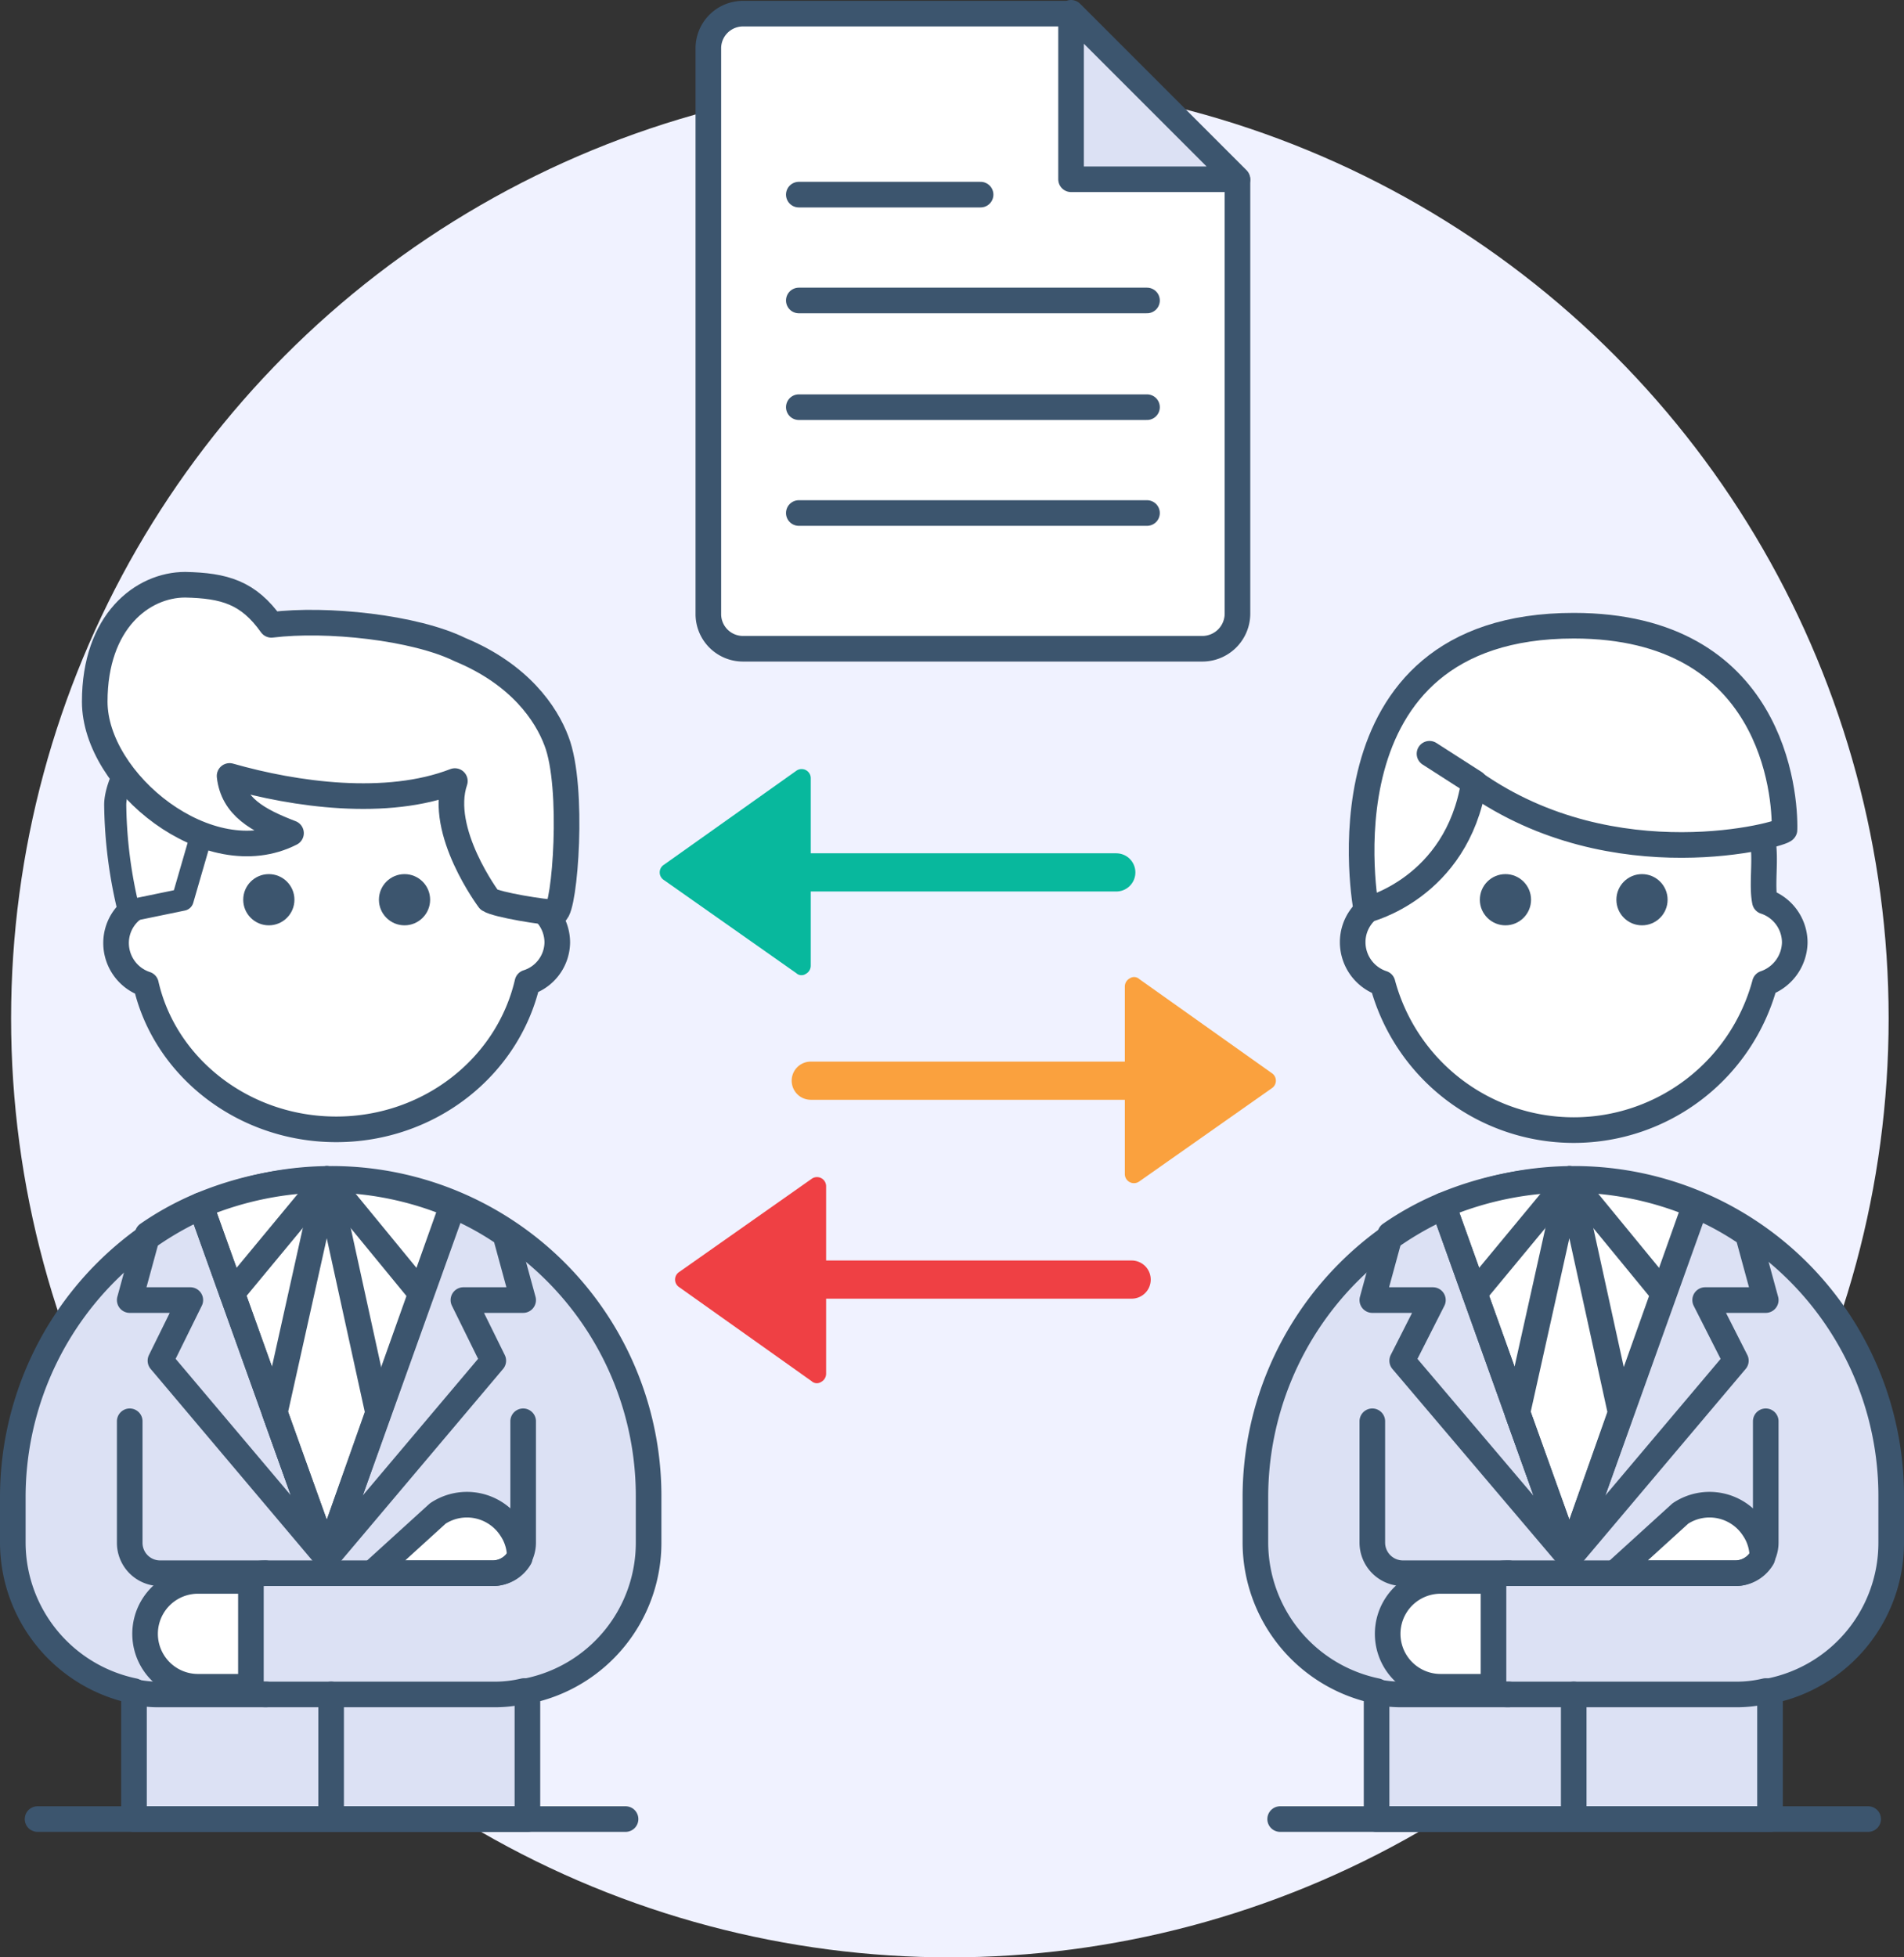 <svg xmlns="http://www.w3.org/2000/svg" viewBox="0 0 223.1 229.3"><rect x="0" y="0" width="223.1" height="229.3" fill="#333333" stroke="none"/><title>Agile Workers</title><g id="Layer_2" data-name="Layer 2"><g id="Layer_1-2" data-name="Layer 1"><g id="Agile_Worker" data-name="Agile Worker"><circle cx="111.3" cy="119.3" r="110" style="fill:#f0f2ff"/><path d="M145,71.9a4.12,4.12,0,0,1-4.1,4.1H87.1A4.06,4.06,0,0,1,83,71.9V5.7a4.06,4.06,0,0,1,4.1-4.1h38.4L145,21.1V71.9Z" style="fill:#fff;stroke:#3c556e;stroke-linecap:round;stroke-linejoin:round;stroke-width:3px"/><polygon points="125.5 1.5 125.5 21 145 21 125.5 1.5" style="fill:#dce1f4;stroke:#3c556e;stroke-linecap:round;stroke-linejoin:round;stroke-width:3px"/><line x1="93.6" y1="22.8" x2="114.9" y2="22.8" style="fill:none;stroke:#3c556e;stroke-linecap:round;stroke-linejoin:round;stroke-width:3px"/><line x1="93.6" y1="35.2" x2="134.4" y2="35.2" style="fill:none;stroke:#3c556e;stroke-linecap:round;stroke-linejoin:round;stroke-width:3px"/><line x1="93.6" y1="47.7" x2="134.4" y2="47.7" style="fill:none;stroke:#3c556e;stroke-linecap:round;stroke-linejoin:round;stroke-width:3px"/><line x1="93.6" y1="60.1" x2="134.4" y2="60.1" style="fill:none;stroke:#3c556e;stroke-linecap:round;stroke-linejoin:round;stroke-width:3px"/><path d="M149,125.7a1.06,1.06,0,0,1,0,1.8l-15.5,10.9a1.07,1.07,0,0,1-1.7-.9V115.6a1.1,1.1,0,0,1,.6-1,.9.9,0,0,1,1.1.1Z" style="fill:#faa13e"/><line x1="95" y1="126.6" x2="135.8" y2="126.6" style="fill:none;stroke:#faa13e;stroke-linecap:round;stroke-linejoin:round;stroke-width:4.474px"/><path d="M77.8,103.1a1.06,1.06,0,0,1,0-1.8l15.5-11a1.07,1.07,0,0,1,1.7.9v21.9a1.1,1.1,0,0,1-.6,1,.9.9,0,0,1-1.1-.1Z" style="fill:#08b89d"/><line x1="90" y1="102.2" x2="130.8" y2="102.2" style="fill:none;stroke:#08b89d;stroke-linecap:round;stroke-linejoin:round;stroke-width:4.474px"/><path d="M65.3,110.4a5.08,5.08,0,0,0-3.5-4.8A22.78,22.78,0,0,0,39.4,88.4a22.56,22.56,0,0,0-22.3,17.3,5,5,0,0,0-3.5,4.8,5.08,5.08,0,0,0,3.5,4.8c2.2,9.7,11.4,17,22.3,17s20.1-7.3,22.4-17.2A5,5,0,0,0,65.3,110.4Z" style="fill:#fff;stroke:#3c556e;stroke-linecap:round;stroke-linejoin:round;stroke-width:3px"/><circle cx="31.5" cy="105.4" r="3" style="fill:#3c556e"/><circle cx="47.4" cy="105.4" r="3" style="fill:#3c556e"/><path d="M24.3,95.4l-2.9,10-6.3,1.3a54.24,54.24,0,0,1-1.6-12.4c0-2.7,2.7-6.7,2.7-6.7Z" style="fill:#fff;stroke:#3c556e;stroke-linecap:round;stroke-linejoin:round;stroke-width:2.59px"/><path d="M31.8,73.2c6.5-.8,16.8.3,22.1,2.9,7,2.9,10.1,7.5,11.3,10.7,2.1,5.4,1,19.6-.1,20.1-1.3,0-6.9-.9-7.8-1.5,0,0-6-8-4-13.9-8,3.1-18.7,1.6-26.4-.6.4,3.6,3.3,5.2,7.2,6.7-9.6,4.9-23-6-23-15.4s5.6-13.7,10.6-13.7C26.3,68.6,29.1,69.4,31.8,73.2Z" style="fill:#fff;stroke:#3c556e;stroke-linecap:round;stroke-linejoin:round;stroke-width:3px"/><path d="M210.3,110.4a5.08,5.08,0,0,0-3.5-4.8c-.5-2.4.5-6.6-.8-8.6-4-6.3-13.3-8.6-21.6-8.6-10.9,0-20.1,7.3-22.4,17.2a5,5,0,0,0-3.5,4.8,5.08,5.08,0,0,0,3.5,4.8,23.19,23.19,0,0,0,44.8,0A5.17,5.17,0,0,0,210.3,110.4Z" style="fill:#fff;stroke:#3c556e;stroke-linecap:round;stroke-linejoin:round;stroke-width:3px"/><circle cx="176.4" cy="105.4" r="3" style="fill:#3c556e"/><circle cx="192.4" cy="105.4" r="3" style="fill:#3c556e"/><path d="M209.1,97.2c0,.5-19.9,6.1-36.4-5.5-2,12.4-12.6,14.9-12.6,14.9s-6.4-33.3,24.3-33.3C207.8,73.3,209.2,93.1,209.1,97.2Z" style="fill:#fff;stroke:#3c556e;stroke-linecap:round;stroke-linejoin:round;stroke-width:3px"/><line x1="172.8" y1="91.7" x2="167.5" y2="88.3" style="fill:none;stroke:#3c556e;stroke-linecap:round;stroke-linejoin:round;stroke-width:3px"/><path d="M38.8,138.1A37.3,37.3,0,0,0,1.5,175.4v5.3a17.8,17.8,0,0,0,14.2,17.4v15H61.8v-15A17.72,17.72,0,0,0,76,180.7v-5.3A37.15,37.15,0,0,0,38.8,138.1Z" style="fill:#d6daff;stroke:#3c556e;stroke-miterlimit:10"/><path d="M38.8,138.1A37.3,37.3,0,0,0,1.5,175.4v5.3a17.8,17.8,0,0,0,14.2,17.4v15H61.8v-15A17.72,17.72,0,0,0,76,180.7v-5.3A37.15,37.15,0,0,0,38.8,138.1Z" style="fill:#dce1f4;stroke:#3c556e;stroke-linecap:round;stroke-linejoin:round;stroke-width:3px"/><path d="M38.3,182.5l14.8-41.3a38,38,0,0,0-14.8-3,38.73,38.73,0,0,0-14.8,3Z" style="fill:#fff;stroke:#3c556e;stroke-linecap:round;stroke-linejoin:round;stroke-width:3px"/><polyline points="49.3 151.5 38.3 138.1 27.2 151.5" style="fill:#fff;stroke:#3c556e;stroke-linecap:round;stroke-linejoin:round;stroke-width:3px"/><polygon points="38.3 138.1 32.2 165.5 38.3 182.5 44.3 165.5 38.3 138.1" style="fill:#fff;stroke:#3c556e;stroke-linecap:round;stroke-linejoin:round;stroke-width:3px"/><line x1="38.8" y1="198.5" x2="38.8" y2="213" style="fill:none;stroke:#3c556e;stroke-linecap:round;stroke-linejoin:round;stroke-width:3px"/><path d="M38.3,182.5l19.5-23.1-3.5-7.1h7l-2.1-7.7a33.76,33.76,0,0,0-6.2-3.4Z" style="fill:none;stroke:#3c556e;stroke-linecap:round;stroke-linejoin:round;stroke-width:3px"/><path d="M38.3,182.5,23.5,141.2a33.76,33.76,0,0,0-6.2,3.4l-2.1,7.7h7.1l-3.5,7.1Z" style="fill:none;stroke:#3c556e;stroke-linecap:round;stroke-linejoin:round;stroke-width:3px"/><path d="M31.2,198.5H18.8a13.42,13.42,0,0,1-3.5-.4" style="fill:none;stroke:#3c556e;stroke-linecap:round;stroke-linejoin:round;stroke-width:3px"/><path d="M15.2,166.5v14.2a3.56,3.56,0,0,0,3.5,3.6H31.1" style="fill:none;stroke:#3c556e;stroke-linecap:round;stroke-linejoin:round;stroke-width:3px"/><path d="M57.8,184.3a3.65,3.65,0,0,0,3.1-1.8,5.89,5.89,0,0,0-1-3.4,6.17,6.17,0,0,0-8.6-1.8l-7.7,7Z" style="fill:#fff;stroke:#3c556e;stroke-linecap:round;stroke-linejoin:round;stroke-width:3px"/><path d="M61.3,166.5v14.2a3.59,3.59,0,0,1-3.6,3.6H31.2a7.1,7.1,0,1,0,0,14.2H57.8a14.72,14.72,0,0,0,3.6-.4" style="fill:none;stroke:#3c556e;stroke-linecap:round;stroke-linejoin:round;stroke-width:3px"/><path d="M23.2,185.2a6.2,6.2,0,1,0,0,12.4h6.2V185.2Z" style="fill:#fff;stroke:#3c556e;stroke-linecap:round;stroke-linejoin:round;stroke-width:3px"/><line x1="73.3" y1="213.1" x2="4.4" y2="213.1" style="fill:none;stroke:#3c556e;stroke-linecap:round;stroke-linejoin:round;stroke-width:3px"/><path d="M184.4,138.1a37.3,37.3,0,0,0-37.3,37.3v5.3a17.8,17.8,0,0,0,14.2,17.4v15h46.1v-15a17.72,17.72,0,0,0,14.2-17.4v-5.3A37.15,37.15,0,0,0,184.4,138.1Z" style="fill:#d6daff;stroke:#3c556e;stroke-miterlimit:10"/><path d="M184.4,138.1a37.3,37.3,0,0,0-37.3,37.3v5.3a17.8,17.8,0,0,0,14.2,17.4v15h46.1v-15a17.72,17.72,0,0,0,14.2-17.4v-5.3A37.15,37.15,0,0,0,184.4,138.1Z" style="fill:#dce1f4;stroke:#3c556e;stroke-linecap:round;stroke-linejoin:round;stroke-width:3px"/><path d="M183.9,182.5l14.8-41.3a38,38,0,0,0-14.8-3,38.73,38.73,0,0,0-14.8,3Z" style="fill:#fff;stroke:#3c556e;stroke-linecap:round;stroke-linejoin:round;stroke-width:3px"/><polyline points="194.9 151.5 183.9 138.1 172.8 151.5" style="fill:#fff;stroke:#3c556e;stroke-linecap:round;stroke-linejoin:round;stroke-width:3px"/><polygon points="183.9 138.1 177.8 165.5 183.9 182.5 189.9 165.5 183.9 138.1" style="fill:#fff;stroke:#3c556e;stroke-linecap:round;stroke-linejoin:round;stroke-width:3px"/><line x1="184.4" y1="198.5" x2="184.4" y2="213" style="fill:none;stroke:#3c556e;stroke-linecap:round;stroke-linejoin:round;stroke-width:3px"/><path d="M183.9,182.5l19.5-23.1-3.6-7.1h7.1l-2.1-7.7a33.76,33.76,0,0,0-6.2-3.4Z" style="fill:none;stroke:#3c556e;stroke-linecap:round;stroke-linejoin:round;stroke-width:3px"/><path d="M183.9,182.5l-14.8-41.3a33.76,33.76,0,0,0-6.2,3.4l-2.1,7.7h7.1l-3.6,7.1Z" style="fill:none;stroke:#3c556e;stroke-linecap:round;stroke-linejoin:round;stroke-width:3px"/><path d="M176.8,198.5H164.4a14.72,14.72,0,0,1-3.6-.4" style="fill:none;stroke:#3c556e;stroke-linecap:round;stroke-linejoin:round;stroke-width:3px"/><path d="M160.8,166.5v14.2a3.59,3.59,0,0,0,3.6,3.6h12.4" style="fill:none;stroke:#3c556e;stroke-linecap:round;stroke-linejoin:round;stroke-width:3px"/><path d="M203.4,184.3a3.65,3.65,0,0,0,3.1-1.8,5.89,5.89,0,0,0-1-3.4,6.17,6.17,0,0,0-8.6-1.8l-7.7,7Z" style="fill:#fff;stroke:#3c556e;stroke-linecap:round;stroke-linejoin:round;stroke-width:3px"/><path d="M206.9,166.5v14.2a3.59,3.59,0,0,1-3.6,3.6H176.7a7.1,7.1,0,1,0,0,14.2h26.6a14.72,14.72,0,0,0,3.6-.4" style="fill:none;stroke:#3c556e;stroke-linecap:round;stroke-linejoin:round;stroke-width:3px"/><path d="M168.8,185.2a6.2,6.2,0,0,0,0,12.4H175V185.2Z" style="fill:#fff;stroke:#3c556e;stroke-linecap:round;stroke-linejoin:round;stroke-width:3px"/><line x1="218.9" y1="213.1" x2="150" y2="213.1" style="fill:none;stroke:#3c556e;stroke-linecap:round;stroke-linejoin:round;stroke-width:3px"/><path d="M79.6,150.8a1.06,1.06,0,0,1,0-1.8l15.5-10.9a1.07,1.07,0,0,1,1.7.9v21.9a1.1,1.1,0,0,1-.6,1,.9.9,0,0,1-1.1-.1Z" style="fill:#ef4044"/><line x1="91.8" y1="149.9" x2="132.6" y2="149.9" style="fill:none;stroke:#ef4044;stroke-linecap:round;stroke-linejoin:round;stroke-width:4.474px"/></g></g></g></svg>